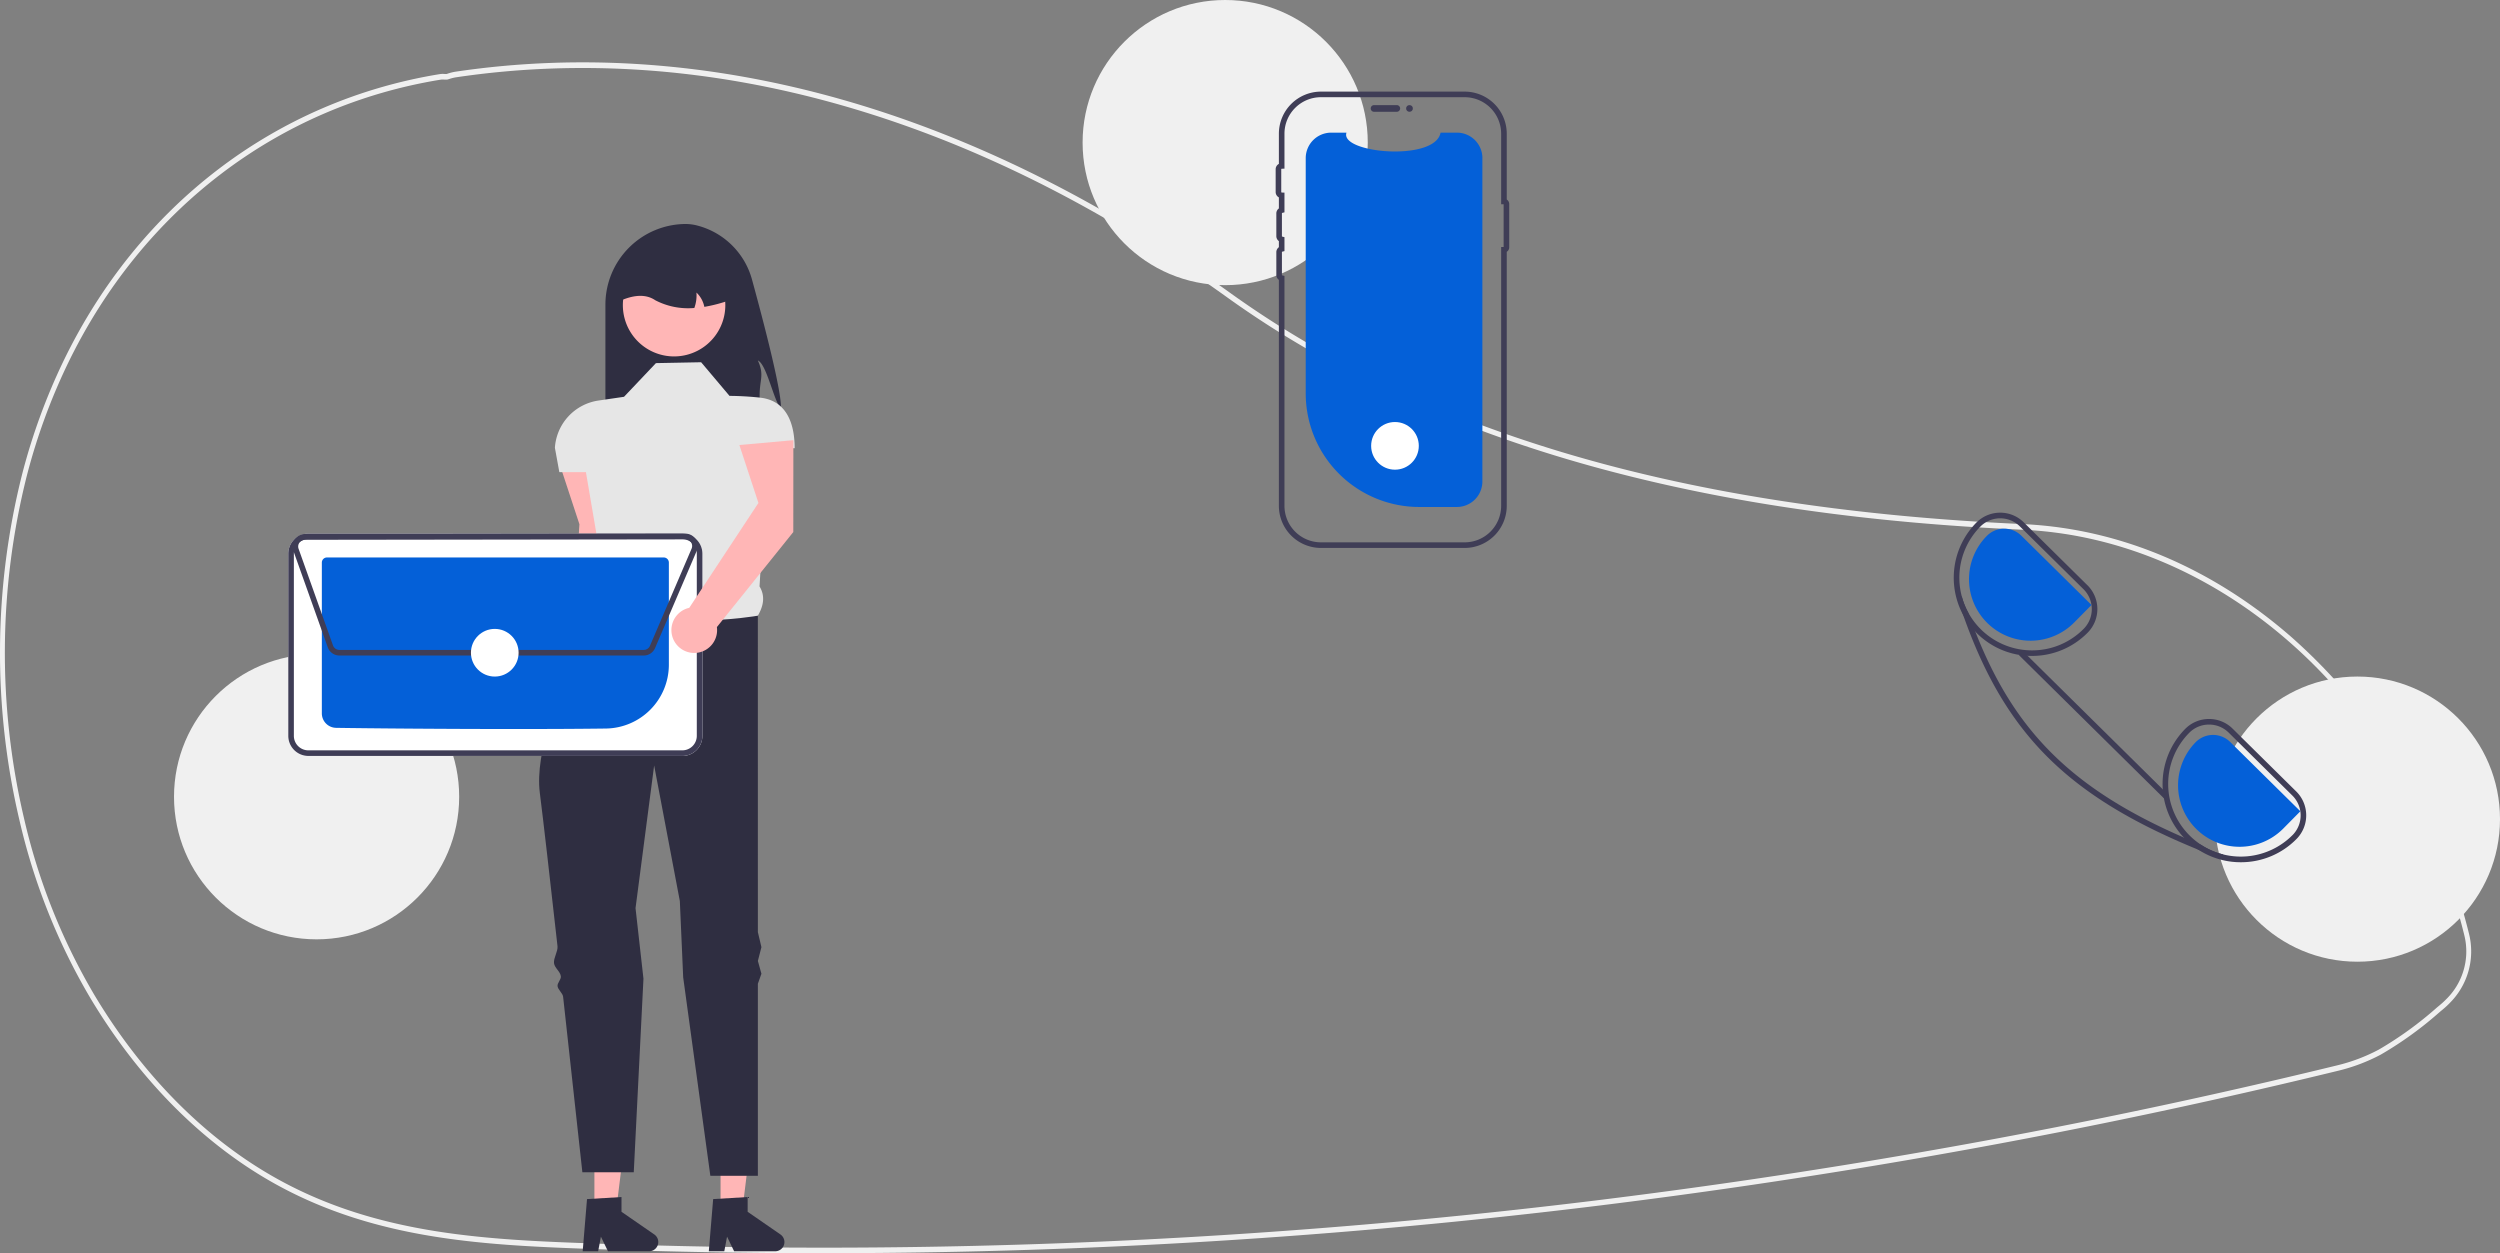 <svg xmlns="http://www.w3.org/2000/svg" width="421.311" height="211.202" viewBox="0 0 421.311 211.202"><rect x="0" y="0" width="421.311" height="211.202" fill="#808080" stroke="none"/><path d="M291.625,448.861q-19.069,0-38.081-.683c-18.111-.651-36.838-1.323-54.245-10.977-12.177-6.753-22.961-17.587-31.186-31.332A105.425,105.425,0,0,1,156.16,375.9a123.19,123.19,0,0,1,.449-58.317,103.572,103.572,0,0,1,6.945-19.034c12.694-26.286,35.846-43.932,63.521-48.411a3.208,3.208,0,0,1,.689-.015c.124.007.249.014.375.008l.163-.052a7.953,7.953,0,0,1,1.282-.329c42.682-6.354,87.8,6.5,130.482,37.179,33,23.722,76.733,36.5,133.7,39.052l.809.042c15.858.911,31.2,7.449,44.362,18.908a96.1,96.1,0,0,1,28.213,43.638c.672,2.1,1.287,4.289,1.83,6.5a12.268,12.268,0,0,1-3.27,11.633v0l-.142.146c-.341.34-.7.665-1.068.969l-.432.356a61.269,61.269,0,0,1-9.957,7.208,30.615,30.615,0,0,1-7.264,2.743c-13.882,3.384-27.98,6.522-41.9,9.327-27.036,5.451-54.784,9.948-82.474,13.365a1069.02,1069.02,0,0,1-130.847,8.035Zm-64.184-197.8a1.65,1.65,0,0,0-.254.017c-27.416,4.438-50.35,21.91-62.917,47.936a102.531,102.531,0,0,0-6.876,18.845,122.113,122.113,0,0,0-.443,57.8,104.414,104.414,0,0,0,11.837,29.68c8.145,13.61,18.819,24.336,30.868,31.018,17.25,9.568,35.889,10.237,53.915,10.884a1067.751,1067.751,0,0,0,168.815-7.347c27.672-3.415,55.4-7.909,82.42-13.357,13.912-2.8,28-5.938,41.872-9.321a29.852,29.852,0,0,0,7.089-2.675,60.668,60.668,0,0,0,9.826-7.12l.432-.356c.316-.261.626-.54.923-.83l.085-.089a11.291,11.291,0,0,0,3.161-10.81h0c-.537-2.189-1.146-4.353-1.811-6.434-11.161-35.216-40.034-60.1-71.846-61.929l-.8-.042c-26.022-1.168-48.793-4.4-69.611-9.889-24.852-6.55-46.549-16.41-64.487-29.305-42.516-30.559-87.449-43.368-129.945-37.044a7.291,7.291,0,0,0-1.168.3l-.293.082a4.413,4.413,0,0,1-.5-.006C227.629,251.062,227.534,251.057,227.441,251.057Z" transform="translate(-152.88 -237.659)" fill="#f0f0f0"/><path d="M399.007,337.043c-1.177-1.129-2.381-7.426-3.883-8.065,1.123,2.482.308,3.139.3,5.864a18.433,18.433,0,0,1-.538,4.591H369.435V319.569a13.591,13.591,0,0,1,13.592-13.591,8.111,8.111,0,0,1,2.014.295,12.923,12.923,0,0,1,9.117,9.142C396.1,322.507,399.184,334.312,399.007,337.043Z" transform="translate(-267.408 -268.231)" fill="#2f2e41"/><path d="M360.944,406.4l.013-15.483-9.1.813,3.212,9.765-1.5,24.544a3.85,3.85,0,1,0,4.659,3.245Z" transform="translate(-257.424 -313.153)" fill="#ffb6b6"/><path d="M257.745,416.84h3.677l1.749-14.182h-5.427Z" transform="translate(-136.314 -212.951)" fill="#ffb6b6"/><path d="M407.155,654.38l5.812-.347v2.49l5.526,3.817a1.556,1.556,0,0,1-.884,2.836h-6.92l-1.193-2.463-.466,2.463h-2.609Z" transform="translate(-286.97 -452.305)" fill="#2f2e41"/><path d="M212.619,416.84H216.3l1.749-14.182h-5.427Z" transform="translate(-112.449 -212.951)" fill="#ffb6b6"/><path d="M362.03,654.38l5.812-.347v2.49l5.526,3.817a1.556,1.556,0,0,1-.884,2.836h-6.92l-1.193-2.463-.466,2.463H361.3Z" transform="translate(-263.104 -452.305)" fill="#2f2e41"/><path d="M376.009,355.43l-7.617.149-5.377,5.675-4.311.632a8.606,8.606,0,0,0-7.339,7.961h0l.747,4.1h4.481l2.592,15.219c-1.008,2.568-1.076,4.6.992,5.392l6.422,12.1,18.968-8.513c.962-1.654,1.27-3.315.287-4.93l1.356-23.3h4.559c0-4.357-1.474-8.031-5.8-8.516a51.186,51.186,0,0,0-5.177-.3Z" transform="translate(-257.852 -294.384)" fill="#e6e6e6"/><path d="M382.582,442.07s-18.52,3.286-25.39-3.584c0,0-.7,1.184-1.749,3.148-.3.565-.886.947-1.239,1.631-.32.622-1.144,1.386-1.494,2.091-.281.567.17,1.309-.122,1.921-3.518,7.38-7.629,17.789-6.748,24.663.568,4.433,1.742,14.747,2.978,25.826.1.866-.686,1.977-.589,2.85.092.823,1.063,1.406,1.154,2.23.061.548-.617,1.106-.557,1.653.066.6.872,1.188.938,1.786,1.693,15.3,3.244,29.578,3.244,29.578h8.662l1.634-32.618-1.336-11.89,3.136-24.046,4.331,22.851L370,503.023l4.577,33.439h8.009V504.091l.6-1.682-.6-2.157.6-2.324-.6-2.531Z" transform="translate(-254.866 -338.31)" fill="#2f2e41"/><path d="M391.2,330.534a8.634,8.634,0,1,1,1.5-7.215c.025.1.046.206.066.313A8.622,8.622,0,0,1,391.2,330.534Z" transform="translate(-270.703 -273.905)" fill="#ffb6b6"/><path d="M389.121,324.962a4.538,4.538,0,0,0-1.326-2.4,6.192,6.192,0,0,1-.358,2.6,11.965,11.965,0,0,1-6.574-1.3c-1.523-1.034-3.462-.944-5.72,0a8.363,8.363,0,0,1,8.365-8.364H385a8.365,8.365,0,0,1,8.364,8.362,24.9,24.9,0,0,1-4.242,1.113Z" transform="translate(-270.426 -273.26)" fill="#2f2e41"/><circle cx="24.028" cy="24.028" r="24.028" transform="translate(29.326 110.246)" fill="#f0f0f0"/><circle cx="24.028" cy="24.028" r="24.028" transform="translate(182.445)" fill="#f0f0f0"/><circle cx="24.028" cy="24.028" r="24.028" transform="translate(373.255 114.015)" fill="#f0f0f0"/><path d="M649.706,277.6v54.485a4.3,4.3,0,0,1-4.252,4.3l-.047,0h-6.342a19.131,19.131,0,0,1-19.131-19.131V277.6a4.3,4.3,0,0,1,4.3-4.3h2.57c-1.19,3.473,14.966,4.935,15.853,0h2.752a4.3,4.3,0,0,1,4.3,4.3Z" transform="translate(-399.888 -250.947)" fill="#0460d8"/><path d="M643.182,264.018a.564.564,0,0,1,.563-.563h3.831a.563.563,0,1,1,0,1.127h-3.831a.564.564,0,0,1-.563-.563Z" transform="translate(-412.183 -245.742)" fill="#3f3d56"/><path d="M641.036,335.532H616.812a7.1,7.1,0,0,1-7.089-7.089V290.356a1.03,1.03,0,0,1-.429-.838v-3.831a1.029,1.029,0,0,1,.429-.838v-1.028a1.03,1.03,0,0,1-.429-.838v-3.831a1.03,1.03,0,0,1,.429-.838v-1.858a1.029,1.029,0,0,1-.542-.909v-3.83a1.029,1.029,0,0,1,.542-.909v-5.091a7.1,7.1,0,0,1,7.089-7.089h24.224a7.1,7.1,0,0,1,7.089,7.089v11.1a.889.889,0,0,1,.417.753v7.3a.889.889,0,0,1-.417.753v42.818A7.1,7.1,0,0,1,641.036,335.532ZM616.812,259.57a6.153,6.153,0,0,0-6.147,6.146v5.893l-.453.017a.092.092,0,0,0-.089.09v3.83a.092.092,0,0,0,.089.09l.453.017v3.321l-.358.088a.093.093,0,0,0-.071.088v3.831a.093.093,0,0,0,.071.088l.358.088v2.351l-.358.088a.093.093,0,0,0-.071.088v3.831a.093.093,0,0,0,.071.088l.358.088v38.749a6.154,6.154,0,0,0,6.147,6.146h24.224a6.154,6.154,0,0,0,6.146-6.146V284.818h.417v-7.2h-.417v-11.9a6.153,6.153,0,0,0-6.146-6.146Z" transform="translate(-394.201 -243.189)" fill="#3f3d56"/><circle cx="0.563" cy="0.563" r="0.563" transform="translate(236.97 17.712)" fill="#3f3d56"/><path d="M322.408,454.2H259.376A3.387,3.387,0,0,1,256,450.825V420.112a3.387,3.387,0,0,1,3.378-3.378h63.032a3.387,3.387,0,0,1,3.378,3.378v30.713a3.387,3.387,0,0,1-3.378,3.378Z" transform="translate(-207.416 -326.806)" fill="#fff"/><path d="M322.408,454.2H259.376A3.387,3.387,0,0,1,256,450.825V420.112a3.387,3.387,0,0,1,3.378-3.378h63.032a3.387,3.387,0,0,1,3.378,3.378v30.713a3.387,3.387,0,0,1-3.378,3.378Zm-63.032-36.526a2.443,2.443,0,0,0-2.436,2.436v30.712a2.443,2.443,0,0,0,2.436,2.436h63.031a2.443,2.443,0,0,0,2.436-2.436V420.112a2.443,2.443,0,0,0-2.436-2.436Z" transform="translate(-207.416 -326.806)" fill="#3f3d56"/><path d="M300.617,454.177c-12.431,0-25.394-.119-30.23-.2A2.439,2.439,0,0,1,268,451.552V426.128a.862.862,0,0,1,.859-.861h56.761a.862.862,0,0,1,.861.859v17.249a10.761,10.761,0,0,1-10.58,10.719C311.391,454.154,306.053,454.177,300.617,454.177Z" transform="translate(-213.762 -331.319)" fill="#0460d8"/><path d="M316.72,437.281H265.433a2.091,2.091,0,0,1-1.962-1.383l-5.805-16.285a2.084,2.084,0,0,1,1.959-2.783l64.108-.089a2.084,2.084,0,0,1,2.054,2.449l.049.021-.184.43,0,0-7.018,16.375a2.077,2.077,0,0,1-1.913,1.263Zm7.016-19.6-64.11.089a1.141,1.141,0,0,0-1.073,1.524l5.8,16.285a1.147,1.147,0,0,0,1.075.758H316.72a1.137,1.137,0,0,0,1.047-.691l7.018-16.375.345.148-.345-.148a1.141,1.141,0,0,0-1.049-1.59Z" transform="translate(-208.234 -326.809)" fill="#3f3d56"/><circle cx="4.016" cy="4.016" r="4.016" transform="translate(79.365 105.985)" fill="#fff"/><circle cx="4.016" cy="4.016" r="4.016" transform="translate(231.071 71.121)" fill="#fff"/><path d="M948.964,495.26l-10.728-10.591a5.6,5.6,0,0,0-3.972-1.63h-.038a5.613,5.613,0,0,0-3.986,1.677,13.188,13.188,0,0,0-.231,18.3c.113.122.231.24.349.358a12.838,12.838,0,0,0,2.148,1.72,13.039,13.039,0,0,0,7.119,2.087h.08a13.11,13.11,0,0,0,9.3-3.92A5.665,5.665,0,0,0,948.964,495.26Zm-.622,7.336a12.293,12.293,0,0,1-15.434,1.64,12.618,12.618,0,0,1-1.889-1.531,12.25,12.25,0,0,1-.108-17.324,4.67,4.67,0,0,1,3.326-1.4h.028a4.67,4.67,0,0,1,3.307,1.357l10.728,10.6a4.715,4.715,0,0,1,.042,6.662Z" transform="translate(-561.985 -361.872)" fill="#3f3d56"/><path d="M874.258,421.475l-10.728-10.6a5.619,5.619,0,0,0-3.972-1.63h-.033a5.629,5.629,0,0,0-3.99,1.682,13.228,13.228,0,0,0-2.224,15.548l0,0a12.984,12.984,0,0,0,2.04,2.794c.09.1.193.207.3.311a13.114,13.114,0,0,0,9.267,3.807h.085a13.123,13.123,0,0,0,9.3-3.925,5.653,5.653,0,0,0-.052-8Zm-.622,7.336A12.182,12.182,0,0,1,865,432.452h-.08a12.25,12.25,0,0,1-8.711-20.857,4.715,4.715,0,0,1,6.662-.042L873.6,422.144a4.72,4.72,0,0,1,.038,6.667Z" transform="translate(-522.478 -322.847)" fill="#3f3d56"/><path d="M952.557,501.607,940.73,489.925a4.112,4.112,0,0,0-5.808.036,10.365,10.365,0,0,0,14.749,14.567Z" transform="translate(-564.892 -364.888)" fill="#0460d8"/><path d="M877.851,427.822,866.024,416.14a4.111,4.111,0,0,0-5.808.036,10.365,10.365,0,1,0,14.749,14.567Z" transform="translate(-525.383 -325.866)" fill="#0460d8"/><path d="M897.825,482.664l-.283.744q-1.993-.756-3.863-1.517c-22.087-9.013-32.631-19.562-39.684-39.585l0,0q-.5-1.413-.975-2.893l.744-.24a12.036,12.036,0,0,0,1.084,2.723q.58,1.647,1.192,3.208c6.629,16.9,16.4,26.558,35.147,34.713q1.413.615,2.9,1.22a12.292,12.292,0,0,0,3.746,1.63Z" transform="translate(-523.156 -338.671)" fill="#3f3d56"/><rect width="0.943" height="34.393" transform="translate(340.195 110.36) rotate(-45.355)" fill="#3f3d56"/><path d="M413.579,398.793l.013-15.483-9.1.813,3.212,9.765-11.659,17.674a3.85,3.85,0,1,0,4.659,3.245Z" transform="translate(-279.889 -309.129)" fill="#ffb6b6"/></svg>